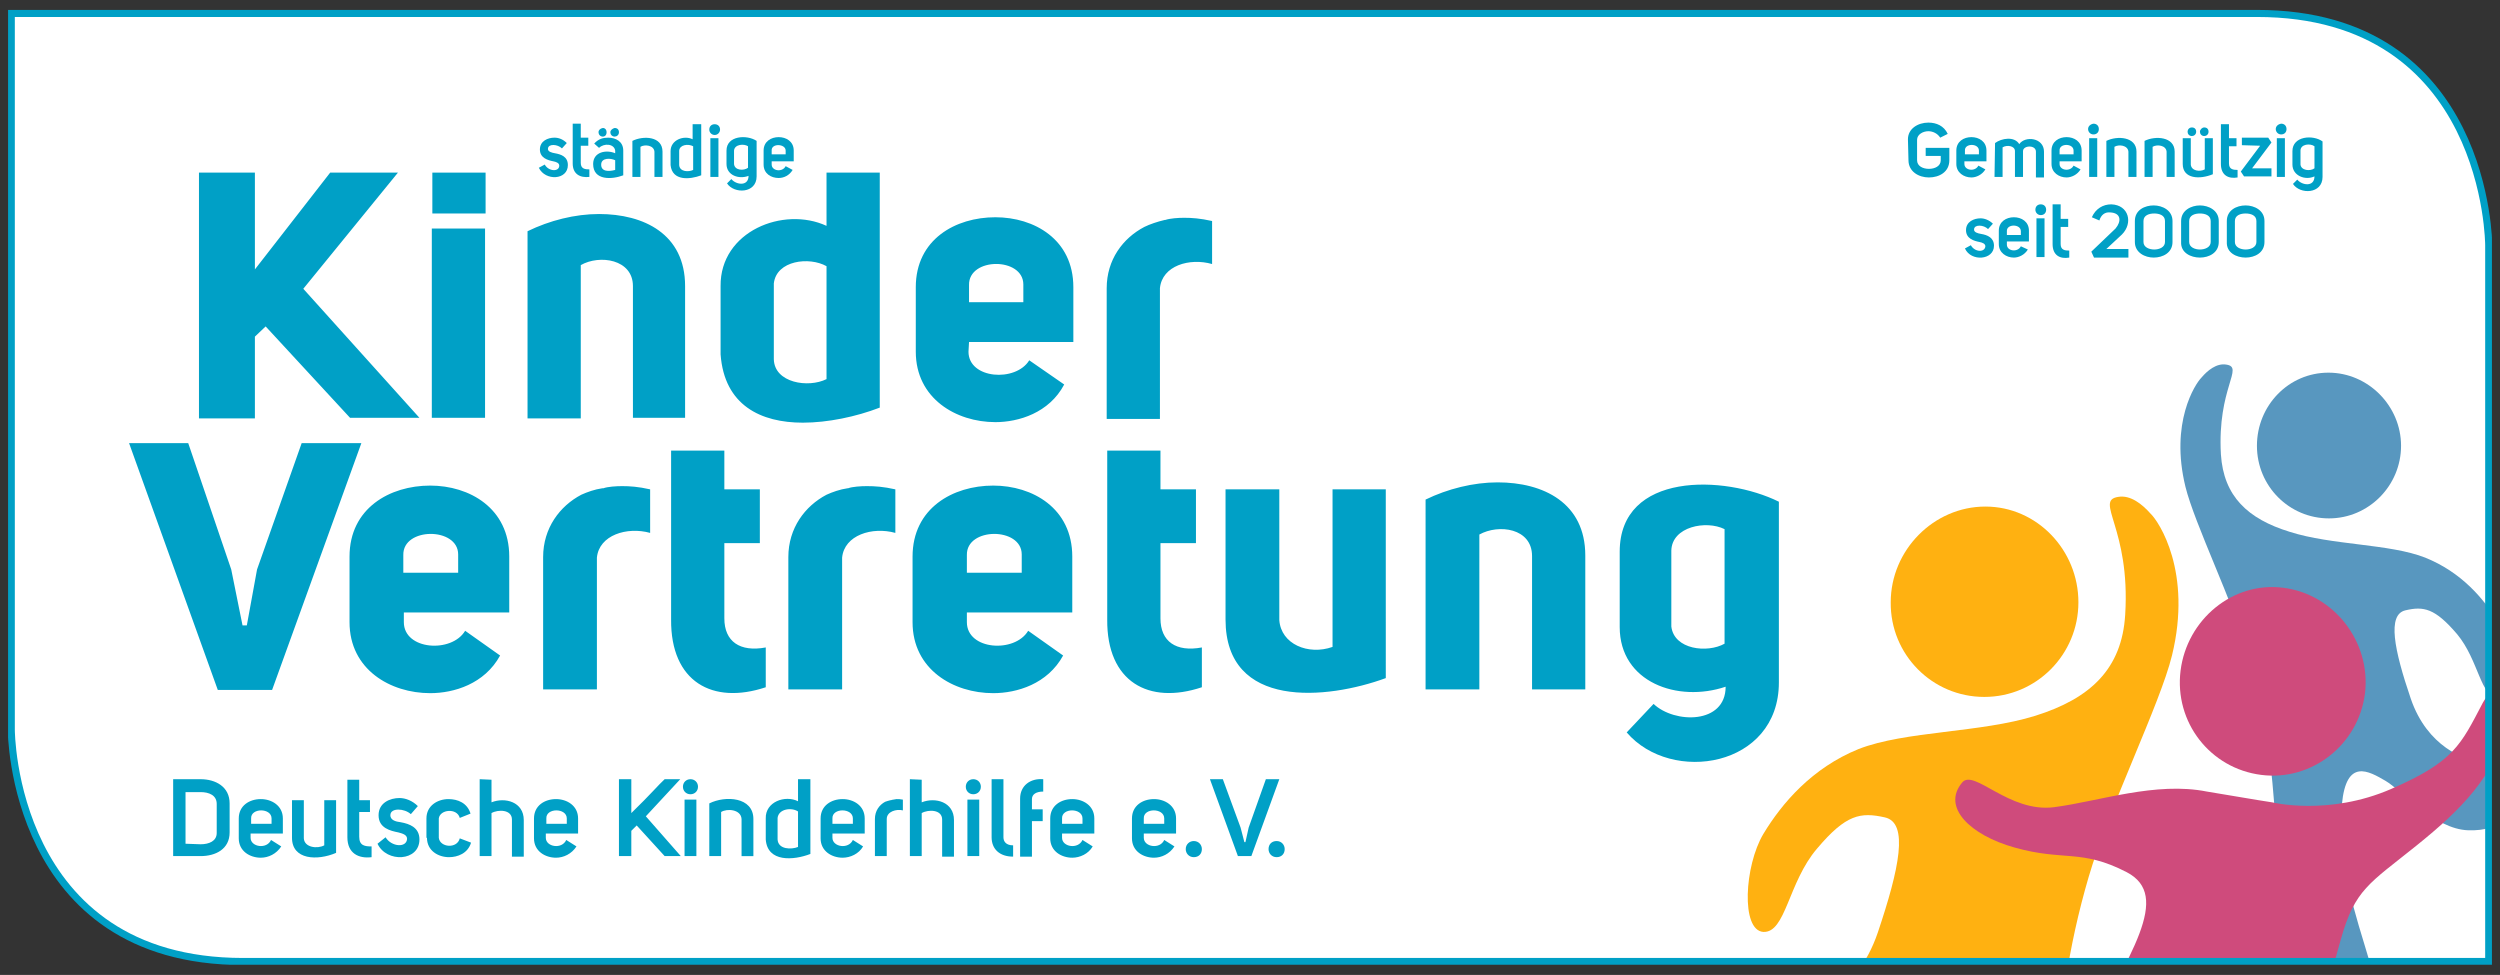 <svg xmlns="http://www.w3.org/2000/svg" xmlns:xlink="http://www.w3.org/1999/xlink" version="1.1" id="Ebene_1" x="0px" y="0px" viewBox="0 0 464.9 181.3" style="enable-background:new 0 0 464.9 181.3;" xml:space="preserve" width="464.9"  height="181.3" >
<rect x="0" y="0" width="464.9" height="181.3" fill="#333333" stroke="none"/>
<style type="text/css">
	.st0{clip-path:url(#SVGID_2_);fill:#FFFFFF;}
	.st1{clip-path:url(#SVGID_4_);fill:#FFB111;}
	.st2{clip-path:url(#SVGID_6_);fill:#FFB111;}
	.st3{clip-path:url(#SVGID_8_);fill:#5897BF;}
	.st4{clip-path:url(#SVGID_10_);fill:#5897BF;}
	.st5{clip-path:url(#SVGID_12_);fill:#CF4B7C;}
	.st6{clip-path:url(#SVGID_14_);fill:#CF4B7C;}
	.st7{clip-path:url(#SVGID_16_);fill:none;stroke:#00A0C6;stroke-width:1.314;}
	.st8{fill:#00A0C6;}
	.st9{clip-path:url(#SVGID_18_);fill:#00A0C6;}
	.st10{clip-path:url(#SVGID_20_);fill:#00A0C6;}
	.st11{clip-path:url(#SVGID_22_);fill:#00A0C6;}
	.st12{clip-path:url(#SVGID_24_);fill:#00A0C6;}
	.st13{clip-path:url(#SVGID_26_);fill:#00A0C6;}
</style>
<g>
	<g>
		<g>
			<defs>
				<rect id="SVGID_1_" x="1.5" y="1.8" width="461.9" height="177.6"/>
			</defs>
			<clipPath id="SVGID_2_">
				<use xlink:href="#SVGID_1_" style="overflow:visible;"/>
			</clipPath>
			<path class="st0" d="M462.8,178.8V45.6c0,0,0-43.1-43.1-43.1H2.1v133.2c0,0,0,43.1,43.1,43.1L462.8,178.8L462.8,178.8z"/>
		</g>
	</g>
	<g>
		<g>
			<defs>
				<rect id="SVGID_3_" x="322.7" y="91.6" width="83" height="87.2"/>
			</defs>
			<clipPath id="SVGID_4_">
				<use xlink:href="#SVGID_3_" style="overflow:visible;"/>
			</clipPath>
			<path class="st1" d="M403.9,121.9c-2.2,9-11.7,28.2-15.5,41.2c-3.8,13-5.6,25.3-6.6,43.2c-1.1,18-5.7,32.5-11.9,41.9     c-6.2,9.3-11,11.2-13.1,8.9c-2.1-2.3-1-9.4,3.4-23.4c4.3-14,6.6-23.7,5.7-34.5c-1-11.4-6.5-8.1-10.6-5.8     c-4.1,2.3-11.9,11.7-20.1,12c-8.2,0.3-11.3-4-11.8-10.1c-0.5-6.1,1.7-10.4,4.1-10.2c2.4,0.1,2.3,3.9,5.4,3.5     c3.1-0.4,12.3-3.4,16.3-15.2c4-11.9,5.8-20.4,1.3-21.4c-4.5-1-7.2-0.6-12.6,5.8c-5.4,6.3-5.8,15.7-10,15.5     c-4.2-0.3-3.5-12.3,0-18.2c3.5-5.8,9.1-12.3,17.7-15.8c8.7-3.4,22.7-3,32.9-6.2c10.2-3.2,16.1-8.7,16.7-18.8     c1-16.1-5.8-21.2-1.3-21.9c2.3-0.4,4.5,1.4,6,3.1C401.5,97,407.7,106.4,403.9,121.9"/>
		</g>
	</g>
	<g>
		<g>
			<defs>
				<rect id="SVGID_5_" x="322.7" y="67.7" width="140.1" height="111"/>
			</defs>
			<clipPath id="SVGID_6_">
				<use xlink:href="#SVGID_5_" style="overflow:visible;"/>
			</clipPath>
			<path class="st2" d="M369,129.6c9.7,0,17.5-7.9,17.5-17.6c0-9.7-7.7-17.8-17.3-17.8s-17.6,8.1-17.6,17.8     C351.5,121.7,359.3,129.6,369,129.6"/>
		</g>
		<g>
			<defs>
				<rect id="SVGID_7_" x="322.7" y="67.7" width="140.1" height="111"/>
			</defs>
			<clipPath id="SVGID_8_">
				<use xlink:href="#SVGID_7_" style="overflow:visible;"/>
			</clipPath>
			<path class="st3" d="M406.4,90.5c1.7,6.9,8.9,21.6,11.8,31.5c2.9,9.9,4.3,19.3,5.1,33.1c0.8,13.7,4.4,24.9,9.1,32     c4.7,7.1,8.4,8.6,10,6.8c1.6-1.8,0.7-7.2-2.6-17.9c-3.3-10.7-5.1-18.1-4.3-26.4c0.8-8.7,5-6.2,8.1-4.4c3.1,1.8,9.1,9,15.4,9.2     c6.3,0.2,8.6-3.1,9-7.7c0.4-4.7-1.3-7.9-3.1-7.8c-1.8,0.1-1.8,3-4.1,2.7c-2.3-0.3-9.4-2.6-12.5-11.7c-3.1-9.1-4.4-15.6-1-16.4     c3.4-0.8,5.5-0.4,9.6,4.4c4.1,4.9,4.4,12,7.7,11.8c3.2-0.2,2.7-9.4,0-13.9c-2.7-4.5-6.9-9.4-13.6-12.1     c-6.6-2.6-17.4-2.3-25.2-4.8c-7.8-2.4-12.3-6.6-12.8-14.4c-0.7-12.4,4.4-16.2,1-16.7c-1.8-0.3-3.5,1.1-4.6,2.4     C408.2,71.4,403.5,78.6,406.4,90.5"/>
		</g>
		<g>
			<defs>
				<rect id="SVGID_9_" x="322.7" y="67.7" width="140.1" height="111"/>
			</defs>
			<clipPath id="SVGID_10_">
				<use xlink:href="#SVGID_9_" style="overflow:visible;"/>
			</clipPath>
			<path class="st4" d="M433.1,96.4c-7.4,0-13.4-6-13.4-13.5s5.9-13.6,13.3-13.6s13.5,6.2,13.5,13.6S440.5,96.4,433.1,96.4"/>
		</g>
		<g>
			<defs>
				<rect id="SVGID_11_" x="322.7" y="67.7" width="140.1" height="111"/>
			</defs>
			<clipPath id="SVGID_12_">
				<use xlink:href="#SVGID_11_" style="overflow:visible;"/>
			</clipPath>
			<path class="st5" d="M420.5,144.1c-9.5-1.2-16.2-9.8-15-19.4c1.2-9.5,9.7-16.6,19.1-15.4c9.5,1.2,16.3,10.1,15.2,19.6     C438.6,138.5,429.9,145.3,420.5,144.1"/>
		</g>
	</g>
	<g>
		<g>
			<defs>
				<rect id="SVGID_13_" x="348.9" y="115.1" width="113.9" height="63.6"/>
			</defs>
			<clipPath id="SVGID_14_">
				<use xlink:href="#SVGID_13_" style="overflow:visible;"/>
			</clipPath>
			<path class="st6" d="M422.5,149.2c0,0,10.5,2.6,22.2-2.5s12.9-8.2,17-16c1.7-3.3,7.5-5.5,4.7,4.1c-2.8,9.7-8.4,15.5-17.1,22.5     c-8.7,7-11.4,8.1-14,17.4c-2.7,9.3-4.8,18.5-3.9,31c0.6,8.2,4.3,13.3,6,14.9c4,3.8,6.1-2.2,7.2,2.3s-1.5,9.4-7.7,10.4     c-6.2,1-15-5.2-17.4-8.4c-9.2-12.2-10.1-13.2-16.6-11.3c-2.8,0.8-12.5,5.3-16.9,19.2c-4.7,22.9-0.2,29.9-5,32.6     c-2.3,1.3-12.3-2.4-12.3-20.4c0-19.3,8.9-32.8,18.2-50.2c9.3-17.4,17-28.2,8.6-32.6c-8.5-4.4-11.7-2-20.9-4.6     c-8.2-2.3-13.6-7.5-9.7-12.1c2.2-2.6,8.7,5.7,17.1,4.6c8.4-1.1,18.9-4.8,28.4-2.9C419.8,148.8,422.5,149.2,422.5,149.2"/>
		</g>
	</g>
	<g>
		<g>
			<defs>
				<rect id="SVGID_15_" x="1.5" y="1.8" width="461.9" height="177.6"/>
			</defs>
			<clipPath id="SVGID_16_">
				<use xlink:href="#SVGID_15_" style="overflow:visible;"/>
			</clipPath>
			<path class="st7" d="M462.8,178.8V45.6c0,0,0-43.1-43.1-43.1H2.1v133.2c0,0,0,43.1,43.1,43.1L462.8,178.8L462.8,178.8z"/>
		</g>
	</g>
	<g>
		<path class="st8" d="M101.3,30.6c0.7,1.3,2.7,1.4,2.7,0.2c0-0.5-0.6-0.7-1.1-0.8c-1-0.2-2.5-0.6-2.5-2.2c0-1.6,1.5-2.2,2.7-2.2    c0.8,0,1.6,0.3,2.3,1l-0.9,1c-0.8-0.8-2.5-0.9-2.6,0c-0.1,0.6,0.7,0.8,1.3,0.9c1.1,0.2,2.4,0.6,2.4,2.2c0,2.8-4.2,3-5.4,0.5    L101.3,30.6z"/>
		<path class="st8" d="M109.6,32.9c-1.7,0.2-3.1-0.5-3.1-2.5v-7.4h1.5v2.6h1.4v1.5H108v3.2c0,1.1,0.8,1.2,1.6,1.2V32.9z"/>
		<path class="st8" d="M114.4,28c-0.2-1.3-2.1-1.4-3-0.5l-0.9-0.8c0.8-0.9,1.7-1.1,2.6-1.1c1.4,0,2.8,0.7,2.8,2.4v4.6    c-2.1,0.8-5.6,1-5.6-2.1c0-2.3,2.5-2.7,4.1-2L114.4,28L114.4,28z M111.3,24.6c0,0.4,0.3,0.8,0.8,0.8c0.4,0,0.7-0.3,0.7-0.8    s-0.3-0.8-0.7-0.8C111.6,23.9,111.3,24.2,111.3,24.6z M114.4,29.8c-0.8-0.4-2.5-0.5-2.6,0.7c-0.1,1.5,1.5,1.4,2.6,1.1V29.8z     M113.5,24.6c0,0.4,0.3,0.8,0.8,0.8c0.4,0,0.8-0.3,0.8-0.8s-0.3-0.8-0.8-0.8C113.9,23.9,113.5,24.2,113.5,24.6z"/>
		<path class="st8" d="M117.6,26.2c2-1,5.6-0.9,5.6,2v4.7h-1.5v-4.7c-0.1-1.2-1.8-1.4-2.6-0.9v5.6h-1.5L117.6,26.2L117.6,26.2z"/>
		<path class="st8" d="M130.4,23.1v9.5c-2.1,0.8-5.4,1.1-5.7-1.9v-2.6c0-2.1,2.5-3,4.1-2.2v-2.8H130.4z M128.9,27.2    c-0.9-0.5-2.5-0.3-2.6,0.8v2.7c0.1,1.3,1.8,1.3,2.6,0.9V27.2z"/>
		<path class="st8" d="M132.9,23.1c0.6,0,1,0.4,1,1c0,0.5-0.4,1-1,1c-0.5,0-1-0.4-1-1C131.9,23.5,132.3,23.1,132.9,23.1z     M132.1,25.7v7.2h1.5v-7.2H132.1z"/>
		<path class="st8" d="M136,33.3c0.9,1.1,3.2,1.4,3.2-0.6c-1.8,0.7-4.1-0.1-4.1-2.2V28c0-2.8,3.8-3,5.6-1.8v6.6    c0,3.2-4.2,3.3-5.5,1.3L136,33.3z M139.1,27.2c-0.7-0.5-2.5-0.4-2.6,0.8v2.5c0.1,1.2,1.8,1.3,2.6,0.7V27.2z"/>
		<path class="st8" d="M147.4,31.6c-0.6,1-1.6,1.5-2.6,1.5c-1.4,0-2.8-0.8-2.8-2.5V28c0-1.7,1.4-2.5,2.8-2.5c1.4,0,2.8,0.8,2.8,2.5    v2h-4.1v0.6c0,1.2,2,1.5,2.6,0.3L147.4,31.6z M146.1,28c0-1.3-2.7-1.4-2.6,0v0.7h2.6V28z"/>
	</g>
	<g>
		<g>
			<defs>
				<rect id="SVGID_17_" x="1.5" y="1.8" width="461.9" height="177.6"/>
			</defs>
			<clipPath id="SVGID_18_">
				<use xlink:href="#SVGID_17_" style="overflow:visible;"/>
			</clipPath>
			<path class="st9" d="M320.7,119.7c-3.2,1.8-9.4,1.1-9.9-3.2v-14.1c0.1-4.5,6.5-5.7,9.9-4V119.7z M302.5,136.2     c8.3,9.7,28.3,6.5,28.3-9.3V93.3c-10.1-5-29.6-5.6-29.6,9.3v14c0,10.3,10.8,14.1,19.7,11.1c0,7-9.5,6.9-13.4,3.2L302.5,136.2z      M265.1,128.2h10V99.4c3.6-2,9.8-1.2,9.8,4v24.8h9.9v-24.9c0-9.8-7.8-13.6-16.3-13.6c-4.5,0-9.3,1.2-13.4,3.2V128.2z M257.7,91     h-9.9v29.3c-4.5,1.6-9.6-0.5-9.9-5V91h-10v24.2c0,16.8,18.9,14.9,29.8,10.9L257.7,91L257.7,91z M223.5,120.4     c-4.8,0.9-7.7-1.1-7.7-5.4V101h6.6V91h-6.6v-7.2h-9.9v31.4c-0.1,11.6,7.7,15.9,17.6,12.6V120.4z M191.2,117.3     c-2.5,4.2-11.4,3.6-11.4-1.6v-1.8h19.6v-10.4c0-9-7.4-13.2-14.7-13.2c-7.5,0-15,4.2-15,13.2v12.2c0,8.8,7.6,13.2,15,13.2     c4.4,0,10.1-1.7,13-7L191.2,117.3z M190,106.5h-10.2v-3.3c-0.1-5.2,10.2-5.2,10.2-0.1V106.5z M153.7,92c-4,2.1-7.1,6.2-7.1,11.6     v24.6h10v-24.5c0.4-4.2,5.6-5.8,9.9-4.6V91c-2.2-0.5-3.8-0.6-5.3-0.6c-1.1,0-2.7,0.1-3.5,0.4h-0.1C156.2,91,154.8,91.5,153.7,92      M142.4,120.4c-4.8,0.9-7.7-1.1-7.7-5.4V101h6.6V91h-6.6v-7.2h-9.9v31.4c-0.1,11.6,7.7,15.9,17.6,12.6V120.4z M108.1,92     c-4,2.1-7.1,6.2-7.1,11.6v24.6h10v-24.5c0.4-4.2,5.6-5.8,9.9-4.6V91c-2.2-0.5-3.8-0.6-5.2-0.6c-1.1,0-2.7,0.1-3.5,0.4H112     C110.6,91,109.2,91.5,108.1,92 M86.5,117.3c-2.5,4.2-11.4,3.6-11.4-1.6v-1.8h19.6v-10.4c0-9-7.4-13.2-14.7-13.2     c-7.5,0-15,4.2-15,13.2v12.2c0,8.8,7.6,13.2,15,13.2c4.4,0,10.1-1.7,13-7L86.5,117.3z M85.2,106.5H75v-3.3     c-0.1-5.2,10.2-5.2,10.2-0.1V106.5z"/>
		</g>
	</g>
	<polygon class="st8" points="24,82.4 40.5,128.3 50.6,128.3 67.2,82.4 56.1,82.4 47.8,105.9 45.9,116.3 45.1,116.3 43,105.9    35,82.4  "/>
	<g>
		<g>
			<defs>
				<rect id="SVGID_19_" x="1.5" y="1.8" width="461.9" height="177.6"/>
			</defs>
			<clipPath id="SVGID_20_">
				<use xlink:href="#SVGID_19_" style="overflow:visible;"/>
			</clipPath>
			<path class="st10" d="M90.2,42.5h-9.9v35.2h9.9V42.5z M65.1,77.7H78l-21.6-24L74,32.1H61.4l-14,18v-18H37v45.7h10.4V62.6l2-1.9     L65.1,77.7z M117.6,77.7h9.8V53.2c0-9.7-7.7-13.4-16-13.4c-4.5,0-9.2,1.2-13.3,3.2v34.8h9.9V49.3c3.5-2,9.7-1.1,9.7,3.9V77.7z      M143.9,66.8V52.7c0.5-4.3,6.6-5,9.8-3.2v21C150.3,72.2,144,71.2,143.9,66.8 M149.3,78.6c4.6,0,9.9-1.1,14.3-2.8V32.1h-9.9V42     c-8-3.7-19.8,1-19.7,11.2v12.7C134.7,75.4,141.5,78.6,149.3,78.6 M180.2,56.3V53c-0.1-5.2,10.1-5.2,10.1-0.1v3.3H180.2z      M180.2,63.6h19.4V53.4c0-8.9-7.3-13-14.5-13c-7.4,0-14.8,4.1-14.8,13v12c0,8.7,7.5,13.1,14.8,13.1c4.3,0,10-1.7,12.8-7l-6.5-4.5     c-2.5,4.1-11.3,3.5-11.3-1.6L180.2,63.6L180.2,63.6z M225.4,49.1v-8c-2.2-0.5-3.8-0.6-5.2-0.6c-1.1,0-2.6,0.1-3.5,0.4h-0.1     c-1.3,0.3-2.8,0.8-3.8,1.3c-4,2.1-7,6.1-7,11.4v24.3h9.9V53.6C216.1,49.4,221.2,47.9,225.4,49.1"/>
		</g>
	</g>
	<rect x="80.4" y="32.1" class="st8" width="9.9" height="7.6"/>
	<g>
		<g>
			<defs>
				<rect id="SVGID_21_" x="1.5" y="1.8" width="461.9" height="177.6"/>
			</defs>
			<clipPath id="SVGID_22_">
				<use xlink:href="#SVGID_21_" style="overflow:visible;"/>
			</clipPath>
			<path class="st11" d="M235.9,157.9c0,0.8,0.6,1.5,1.5,1.5s1.5-0.6,1.5-1.5c0-0.8-0.6-1.5-1.5-1.5S235.9,157,235.9,157.9      M227.4,144.9H225l5.2,14.3h2.5l5.2-14.3h-2.5l-3.2,9l-0.6,2.7h-0.2c0,0-0.7-2.7-0.7-2.7L227.4,144.9z M220.5,157.9     c0,0.8,0.6,1.5,1.5,1.5s1.5-0.6,1.5-1.5c0-0.8-0.6-1.5-1.5-1.5C221.2,156.4,220.5,157,220.5,157.9 M216.5,156.2     c-0.8,1.8-3.8,1.3-3.8-0.4V155h6v-2.8c0-2.4-2.1-3.6-4.1-3.6c-2.1,0-4.1,1.2-4.1,3.6v3.7c0,2.4,2.1,3.6,4.1,3.6     c1.4,0,2.9-0.7,3.8-2.1L216.5,156.2z M216.5,153.2h-3.8v-1c-0.1-2,3.8-2,3.8,0V153.2z M201.3,156.2c-0.8,1.8-3.8,1.3-3.8-0.4V155     h6v-2.8c0-2.4-2.1-3.6-4.1-3.6c-2.1,0-4.1,1.2-4.1,3.6v3.7c0,2.4,2.1,3.6,4.1,3.6c1.4,0,3-0.7,3.8-2.1L201.3,156.2z M201.3,153.2     h-3.8v-1c-0.1-2,3.8-2,3.8,0V153.2z M194,144.9c-2.4-0.2-4.3,1.2-4.3,3.6v10.8h2.2v-6.6h2v-2.2h-2v-1.9c0-0.9,0.8-1.4,2.1-1.4     V144.9z M188.4,157.2c-1.3,0-1.8-0.7-1.8-1.5v-10.8h-2.2v10.8c0,2.2,1.5,3.6,4,3.6L188.4,157.2L188.4,157.2z M182.1,159.2h-2.2     v-10.5h2.2V159.2z M179.6,146.3c0,0.8,0.6,1.4,1.4,1.4c0.8,0,1.4-0.6,1.4-1.4c0-0.8-0.6-1.4-1.4-1.4     C180.2,144.9,179.6,145.5,179.6,146.3 M169.2,144.9v14.3h2.2v-8c1.2-0.7,3.8-0.7,3.8,1.2v6.9h2.2v-6.8c0-3.4-3.5-4.3-6-3.3v-4.2     L169.2,144.9L169.2,144.9z M165.7,148.8c0,0-0.1,0-0.1,0c-0.4,0.1-0.7,0.2-1,0.3c-1.1,0.6-1.9,1.7-1.9,3.2v6.9h2.2v-6.9     c0-1.4,1.8-1.9,3-1.6v-2c-0.5-0.1-0.8-0.1-1.2-0.1C166.3,148.7,165.9,148.7,165.7,148.8 M158.6,156.2c-0.8,1.8-3.8,1.3-3.8-0.4     V155h6v-2.8c0-2.4-2.1-3.6-4.1-3.6c-2.1,0-4.1,1.2-4.1,3.6v3.7c0,2.4,2.1,3.6,4.1,3.6c1.4,0,3-0.7,3.8-2.1L158.6,156.2z      M158.6,153.2h-3.8v-1c-0.1-2,3.8-2,3.8,0V153.2z M148.4,157.5c-1.2,0.5-3.7,0.5-3.8-1.4v-4c0.2-1.7,2.6-2,3.8-1.2V157.5z      M148.4,144.9v4.1c-2.4-1.2-6.1,0.1-6,3.2v3.9c0.3,4.3,5.2,3.9,8.3,2.7v-13.9L148.4,144.9L148.4,144.9z M131.9,159.2h2.2V151     c1.1-0.7,3.7-0.5,3.8,1.3v6.9h2.2v-6.9c0-4.1-5.2-4.4-8.2-2.9L131.9,159.2L131.9,159.2z M129.5,159.2h-2.2v-10.5h2.2V159.2z      M127,146.3c0,0.8,0.6,1.4,1.4,1.4c0.8,0,1.4-0.6,1.4-1.4c0-0.8-0.6-1.4-1.4-1.4C127.6,144.9,127,145.5,127,146.3 M115.1,144.9     v14.3h2.3v-4.7l1-1l5.2,5.7h3l-6.5-7.4l6.4-6.9h-2.9c-1.2,1.1-2.5,2.7-6.2,6.3v-6.3L115.1,144.9L115.1,144.9z M105.3,156.2     c-0.8,1.8-3.8,1.3-3.8-0.4V155h6v-2.8c0-2.4-2.1-3.6-4.1-3.6c-2.1,0-4.1,1.2-4.1,3.6v3.7c0,2.4,2.1,3.6,4.1,3.6     c1.4,0,2.9-0.7,3.8-2.1L105.3,156.2z M105.4,153.2h-3.8v-1c-0.1-2,3.8-2,3.8,0V153.2z M89.2,144.9v14.3h2.2v-8     c1.2-0.7,3.8-0.7,3.8,1.2v6.9h2.2v-6.8c0-3.4-3.5-4.3-6-3.3v-4.2L89.2,144.9L89.2,144.9z M79.4,155.8c0,2.4,2.1,3.6,4.1,3.6     c1.6,0,3.5-0.7,4.1-2.7l-2.1-0.8c-0.5,2-3.7,1.7-3.9-0.1v-3.6c0.2-1.7,3.4-2,3.9-0.1l2-0.8c-0.6-2-2.4-2.7-4.1-2.7     c-2,0-4.1,1.2-4.1,3.6V155.8z M70.2,156.9c1.7,3.6,7.8,3.3,7.8-0.8c0-2.2-1.8-2.9-3.5-3.2c-0.9-0.1-2-0.4-1.9-1.4     c0.1-1.3,2.6-1.2,3.8-0.1l1.3-1.5c-1-1-2.3-1.5-3.4-1.5c-1.8,0-3.9,0.9-3.9,3.2c0,2.4,2.2,2.9,3.7,3.2c0.7,0.2,1.6,0.4,1.6,1.2     c-0.1,1.7-2.9,1.5-4-0.3L70.2,156.9z M69.1,157.4c-1.2,0-2.3-0.1-2.3-1.8V151h2v-2.2h-2v-3.8h-2.2v10.7c0,3,2.1,4,4.5,3.7V157.4z      M62.5,148.8h-2.2v8.4c-1.3,0.7-3.7,0.4-3.8-1.3v-7.1h-2.2v7c0,4.1,4.7,4.3,8.2,2.8V148.8z M50.4,156.2c-0.8,1.8-3.8,1.3-3.8-0.4     V155h6v-2.8c0-2.4-2.1-3.6-4.1-3.6c-2.1,0-4.1,1.2-4.1,3.6v3.7c0,2.4,2.1,3.6,4.1,3.6c1.4,0,2.9-0.7,3.8-2.1L50.4,156.2z      M50.5,153.2h-3.8v-1c-0.1-2,3.8-2,3.8,0V153.2z M34.5,156.9v-9.6h2.8c1.6,0,3,0.6,3,2.2v5.4c0,1.5-1.4,2.1-3,2.1L34.5,156.9     L34.5,156.9z M37.3,159.2c2.8,0,5.4-1.3,5.4-4.4v-5.4c0-3.1-2.6-4.5-5.4-4.5h-5.1v14.3H37.3z"/>
		</g>
		<g>
			<defs>
				<rect id="SVGID_23_" x="1.5" y="1.8" width="461.9" height="177.6"/>
			</defs>
			<clipPath id="SVGID_24_">
				<use xlink:href="#SVGID_23_" style="overflow:visible;"/>
			</clipPath>
			<path class="st12" d="M417.6,47.9c1.7,0,3.5-0.9,3.5-2.9v-3.9c0-2-1.9-2.9-3.5-2.9c-1.7,0-3.5,0.9-3.5,2.9V45     C414,47,415.9,47.9,417.6,47.9 M415.6,45v-3.9c0-1.1,1.1-1.4,2-1.4c0.9,0,2,0.3,2,1.4V45c0,1-1.1,1.4-2,1.4     C416.7,46.4,415.6,46,415.6,45 M409.1,47.9c1.7,0,3.5-0.9,3.5-2.9v-3.9c0-2-1.9-2.9-3.5-2.9s-3.5,0.9-3.5,2.9V45     C405.5,47,407.4,47.9,409.1,47.9 M407.1,45v-3.9c0-1.1,1.1-1.4,2-1.4s2,0.3,2,1.4V45c0,1-1.1,1.4-2,1.4S407.1,46,407.1,45      M400.5,47.9c1.7,0,3.5-0.9,3.5-2.9v-3.9c0-2-1.9-2.9-3.5-2.9S397,39,397,41.1V45C397,47,398.9,47.9,400.5,47.9 M398.6,45v-3.9     c0-1.1,1.1-1.4,2-1.4s2,0.3,2,1.4V45c0,1-1.1,1.4-2,1.4S398.6,46,398.6,45 M392.4,39.5c2.1,0.1,2.1,1.7,1,3l-4.5,4.3l0.5,1.1h6.4     v-1.6h-4.1l2.9-2.7c2.1-2.1,1.3-5.5-2-5.6c-1.5,0-2.9,0.8-3.6,2.4l1.4,0.6C390.7,40,391.4,39.4,392.4,39.5 M384.8,46.6     c-0.8,0-1.6-0.1-1.6-1.2v-3.2h1.4v-1.5h-1.4V38h-1.5v7.4c0,2.1,1.4,2.8,3.1,2.5V46.6z M380.2,47.8h-1.5v-7.2h1.5V47.8z M378.5,39     c0,0.5,0.4,1,1,1c0.6,0,1-0.4,1-1c0-0.6-0.4-1-1-1C378.9,38,378.5,38.4,378.5,39 M375.8,45.8c-0.6,1.2-2.6,0.9-2.6-0.3v-0.6h4.1     v-2c0-1.7-1.4-2.5-2.8-2.5c-1.4,0-2.8,0.8-2.8,2.5v2.5c0,1.6,1.4,2.5,2.8,2.5c0.9,0,2-0.5,2.6-1.5L375.8,45.8z M375.8,43.7h-2.6     V43c-0.1-1.4,2.6-1.4,2.6,0V43.7z M365.4,46.2c1.1,2.5,5.4,2.2,5.4-0.5c0-1.5-1.2-2-2.4-2.2c-0.6-0.1-1.4-0.3-1.3-0.9     c0.1-0.9,1.8-0.8,2.6,0l0.9-1c-0.7-0.7-1.6-1-2.3-1c-1.2,0-2.7,0.6-2.7,2.2c0,1.6,1.5,2,2.5,2.2c0.5,0.1,1.1,0.3,1.1,0.8     c-0.1,1.2-2,1.1-2.7-0.2L365.4,46.2z"/>
		</g>
		<g>
			<defs>
				<rect id="SVGID_25_" x="1.5" y="1.8" width="461.9" height="177.6"/>
			</defs>
			<clipPath id="SVGID_26_">
				<use xlink:href="#SVGID_25_" style="overflow:visible;"/>
			</clipPath>
			<path class="st13" d="M430.4,31.3c-0.8,0.6-2.5,0.4-2.6-0.7V28c0-1.2,1.8-1.4,2.6-0.8V31.3z M426.4,34.2c1.3,2,5.5,1.9,5.5-1.3     v-6.6c-1.8-1.3-5.6-1-5.6,1.8v2.5c0,2.1,2.4,3,4.1,2.2c0,2-2.3,1.7-3.2,0.6L426.4,34.2z M424.9,32.9h-1.5v-7.2h1.5V32.9z      M423.2,24c0,0.5,0.4,1,1,1c0.6,0,1-0.4,1-1c0-0.6-0.4-1-1-1C423.6,23.1,423.2,23.5,423.2,24 M420.3,27.1l-3.6,4.8l0.6,0.9h5.1     v-1.5h-3.6l3.6-4.8l-0.6-0.9h-4.9v1.4L420.3,27.1L420.3,27.1z M416.1,31.6c-0.8,0-1.6-0.1-1.6-1.2v-3.2h1.4v-1.5h-1.4v-2.6H413     v7.4c0,2.1,1.4,2.8,3.1,2.5V31.6z M406.8,24.5c0,0.4,0.3,0.8,0.8,0.8c0.4,0,0.8-0.3,0.8-0.8s-0.3-0.8-0.8-0.8     C407.1,23.7,406.8,24.1,406.8,24.5 M409.1,24.5c0,0.4,0.3,0.8,0.8,0.8c0.4,0,0.8-0.3,0.8-0.8s-0.3-0.8-0.8-0.8     C409.5,23.7,409.1,24.1,409.1,24.5 M411.5,32.4c-2.4,1-5.6,0.9-5.6-1.9v-4.8h1.5v4.9c0.1,1.2,1.7,1.4,2.6,0.9v-5.8h1.5     L411.5,32.4L411.5,32.4z M398.8,32.9h1.5v-5.6c0.8-0.5,2.5-0.3,2.6,0.9v4.7h1.5v-4.7c0-2.8-3.6-3-5.6-2L398.8,32.9L398.8,32.9z      M391.7,32.9h1.5v-5.6c0.8-0.5,2.5-0.3,2.6,0.9v4.7h1.5v-4.7c0-2.8-3.6-3-5.6-2V32.9z M390,32.9h-1.5v-7.2h1.5V32.9z M388.3,24     c0,0.5,0.4,1,1,1c0.6,0,1-0.4,1-1c0-0.6-0.4-1-1-1C388.7,23.1,388.3,23.5,388.3,24 M385.6,30.8c-0.6,1.2-2.6,0.9-2.6-0.3V30h4.1     v-2c0-1.7-1.4-2.5-2.8-2.5c-1.4,0-2.8,0.8-2.8,2.5v2.5c0,1.6,1.4,2.5,2.8,2.5c0.9,0,2-0.5,2.6-1.5L385.6,30.8z M385.6,28.7H383     V28c-0.1-1.4,2.6-1.4,2.6,0V28.7z M370.9,32.9h1.5v-5.5c0.8-0.5,2.3-0.3,2.3,0.7v4.8h1.5v-4.8c0-1.1,2.4-1.2,2.4,0.1v4.8h1.5     v-4.8c0-2.6-3.5-3-4.6-1.4c-0.9-1.5-3.3-1.1-4.5-0.2L370.9,32.9L370.9,32.9z M367.9,30.8c-0.6,1.2-2.6,0.9-2.6-0.3V30h4.1v-2     c0-1.7-1.4-2.5-2.8-2.5c-1.4,0-2.8,0.8-2.8,2.5v2.5c0,1.6,1.4,2.5,2.8,2.5c0.9,0,2-0.5,2.6-1.5L367.9,30.8z M368,28.7h-2.6V28     c-0.1-1.4,2.6-1.4,2.6,0V28.7z M354.9,29.8c0,2.1,1.9,3.2,3.8,3.2c1.9,0,3.8-1,3.8-3.2v-2.3h-4.4v1.5h2.8v0.8     c0,1.1-1.1,1.6-2.2,1.6c-1.1,0-2.2-0.5-2.2-1.6v-3.8c0-1,1.1-1.6,2.1-1.6c0.8,0,1.7,0.4,2.2,1.2l1.4-0.7     c-0.7-1.5-2.1-2.1-3.6-2.1c-1.9,0-3.8,1.1-3.8,3.1L354.9,29.8L354.9,29.8z"/>
		</g>
	</g>
</g>
</svg>